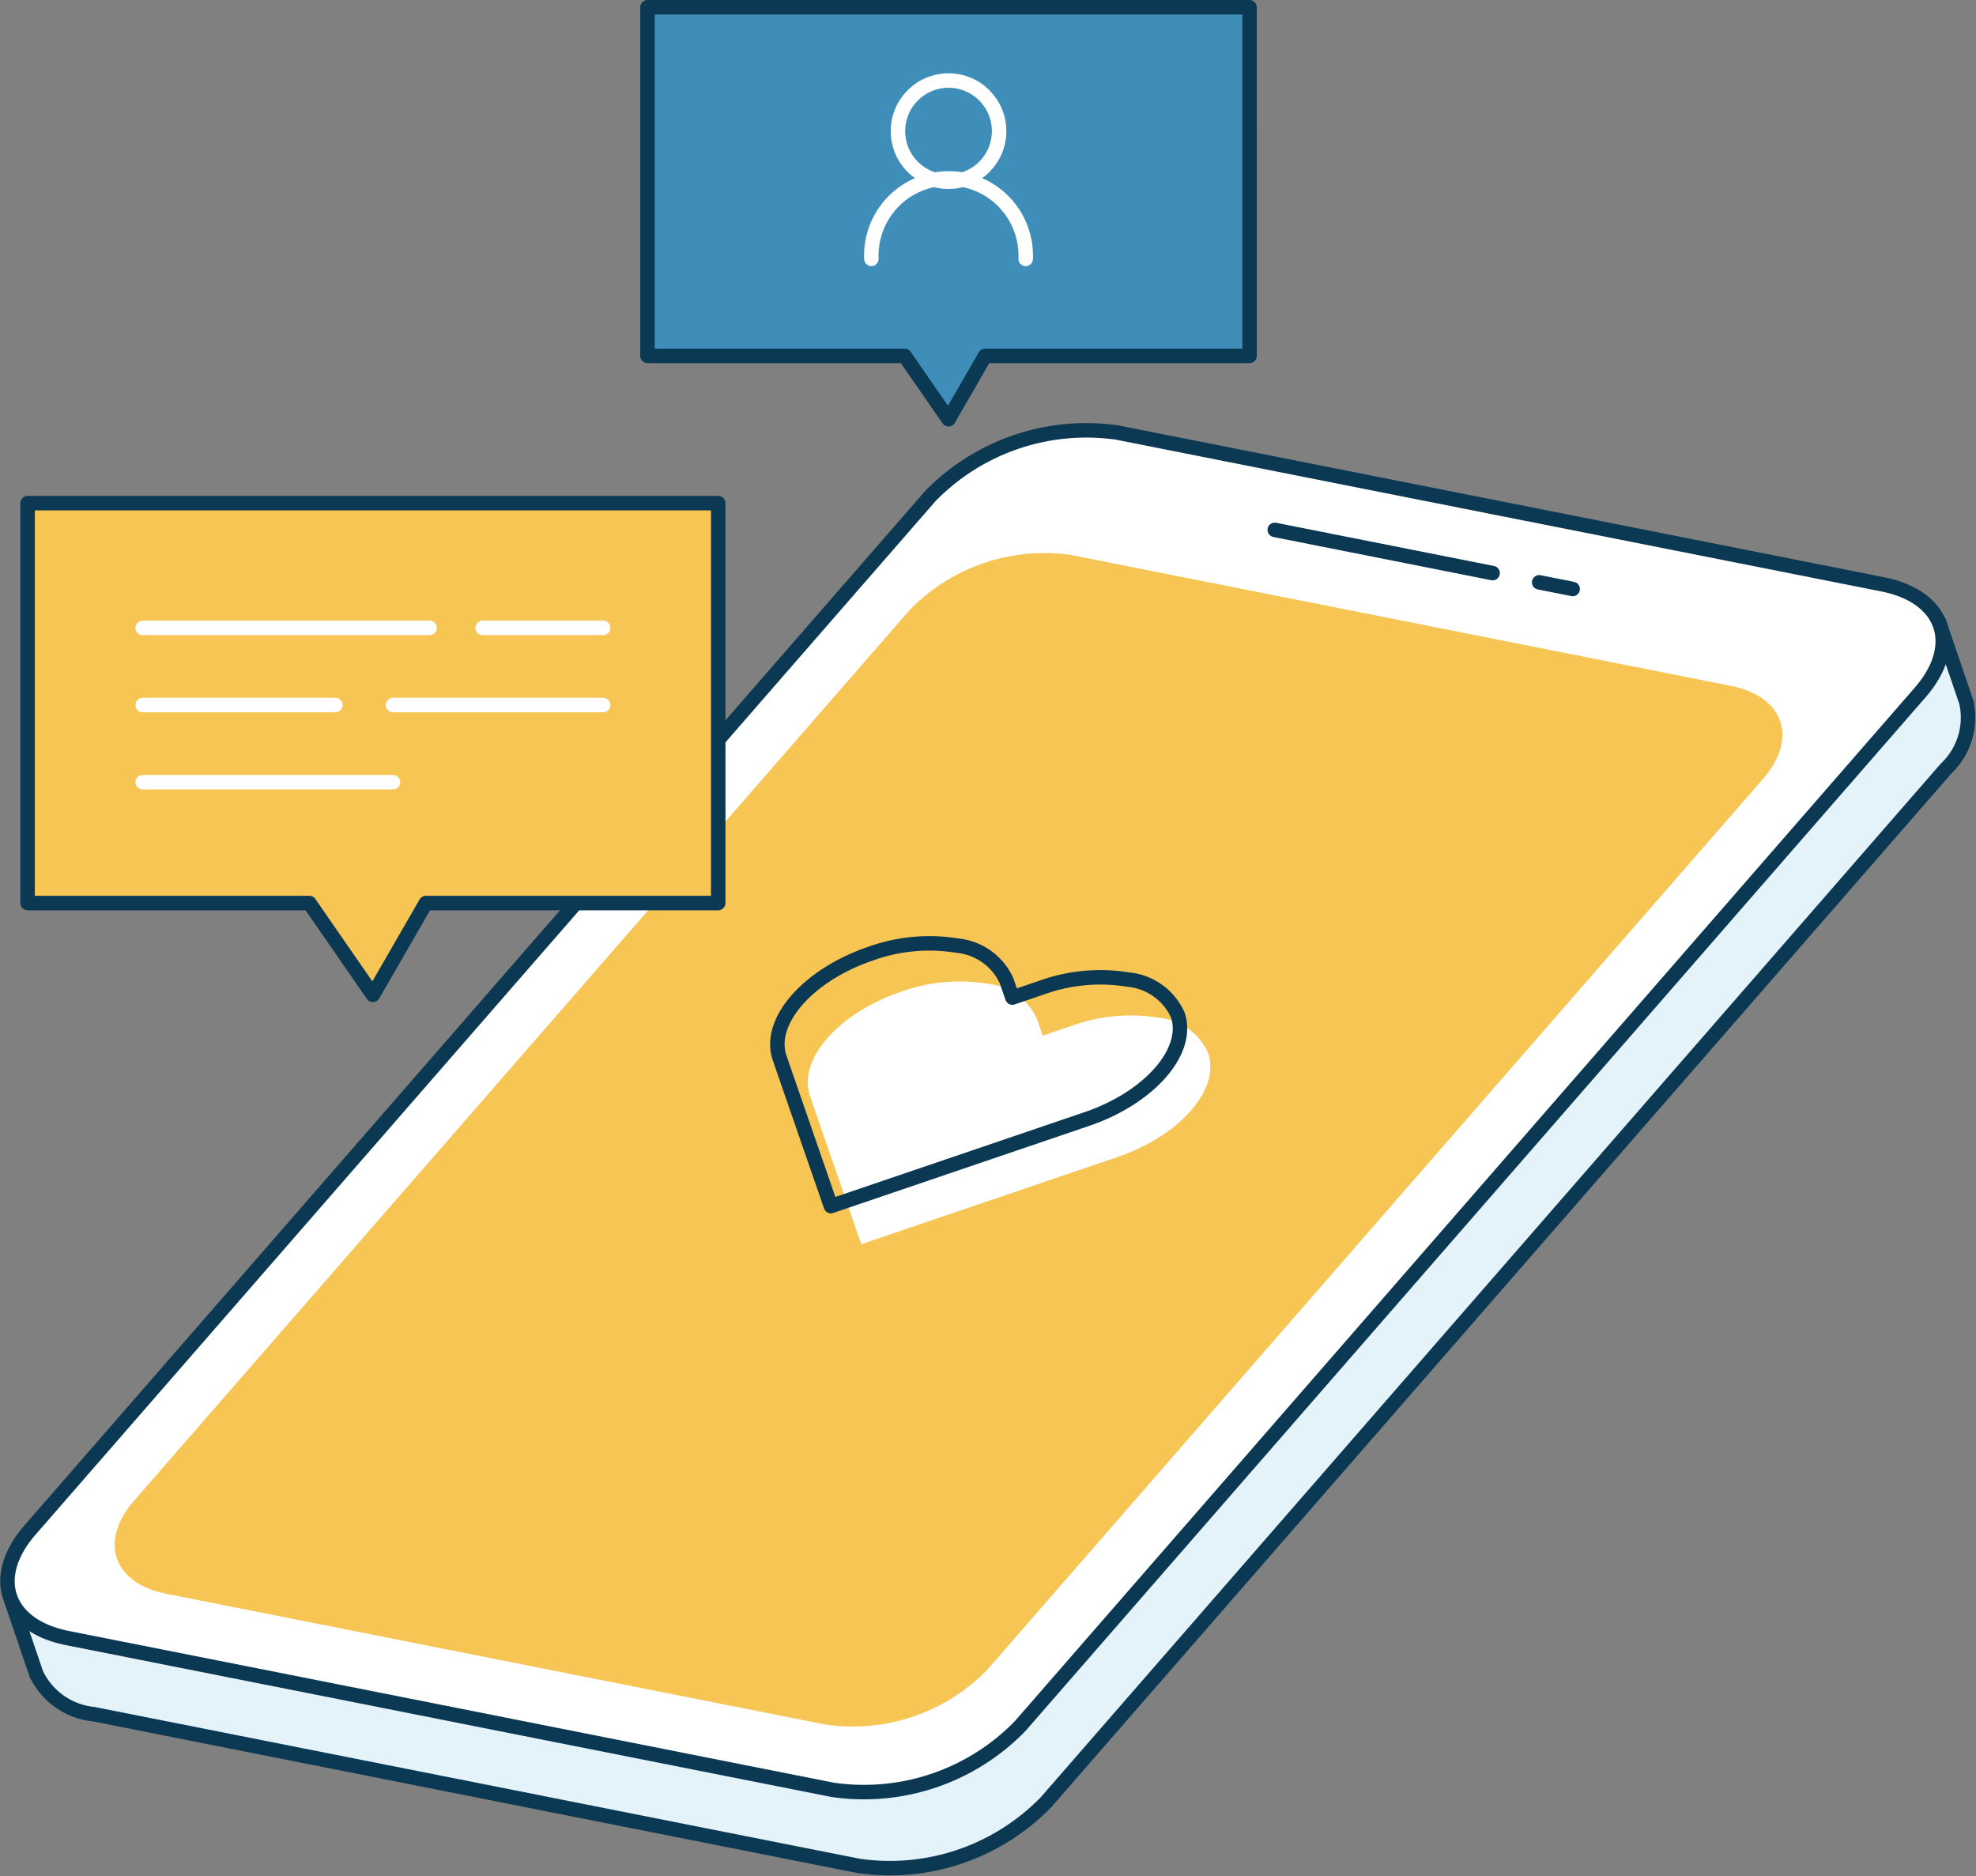 <svg xmlns="http://www.w3.org/2000/svg" width="102.359" height="97.177" viewBox="0 0 102.359 97.177">
  <rect x="0" y="0" width="102.359" height="97.177" fill="#808080" stroke="none"/>
  <defs>
    <style>
      .cls-1 {
        fill: #e4f2fa;
      }

      .cls-1, .cls-2, .cls-4, .cls-7, .cls-8 {
        stroke: #0b3852;
      }

      .cls-1, .cls-2, .cls-4, .cls-5, .cls-7, .cls-8 {
        stroke-linecap: round;
        stroke-linejoin: round;
        stroke-width: 0.75px;
      }

      .cls-2, .cls-6 {
        fill: #fff;
      }

      .cls-3, .cls-8 {
        fill: #f6c554;
      }

      .cls-4 {
        fill: #3f8eba;
      }

      .cls-5, .cls-7 {
        fill: none;
      }

      .cls-5 {
        stroke: #fff;
      }
    </style>
  </defs>
  <g id="Group_486" data-name="Group 486" transform="translate(-1824.723 -468.903)">
    <g id="Group_476" data-name="Group 476">
      <path id="Path_98384" data-name="Path 98384" class="cls-1" d="M1925.163,501.108l-3.284,1.665-37.932-7.522a11.287,11.287,0,0,0-9.7,3.3L1829.96,549.4l-4.661,2.365,1.328,3.9.009-.005a3.691,3.691,0,0,0,2.935,2.02l39.638,7.86a11.287,11.287,0,0,0,9.7-3.3l46.62-53.529a3.637,3.637,0,0,0,1.065-3.383l.007,0Z"/>
      <g id="Group_474" data-name="Group 474">
        <path id="Path_98385" data-name="Path 98385" class="cls-2" d="M1922.243,499.165c3.215.638,4.084,3.147,1.942,5.607l-46.62,53.529a11.283,11.283,0,0,1-9.7,3.3l-39.638-7.86c-3.215-.637-4.085-3.147-1.942-5.607l46.62-53.528a11.284,11.284,0,0,1,9.7-3.3Z"/>
      </g>
      <g id="Group_475" data-name="Group 475">
        <path id="Path_98386" data-name="Path 98386" class="cls-3" d="M1914.365,504.42c2.771.55,3.52,2.712,1.674,4.832l-40.174,46.128a9.726,9.726,0,0,1-8.358,2.842l-34.157-6.773c-2.771-.55-3.52-2.712-1.674-4.832l40.174-46.128a9.73,9.73,0,0,1,8.358-2.842Z"/>
      </g>
      <line id="Line_164" data-name="Line 164" class="cls-2" x2="11.284" y2="2.238" transform="translate(1890.758 496.346)"/>
      <line id="Line_165" data-name="Line 165" class="cls-2" x1="1.736" y1="0.344" transform="translate(1904.454 499.062)"/>
    </g>
    <g id="Group_478" data-name="Group 478">
      <path id="Path_98387" data-name="Path 98387" class="cls-4" d="M1889.451,469.278h-31.187v18.056h13.321l2.273,3.283,1.894-3.283h13.7Z"/>
      <g id="Group_477" data-name="Group 477">
        <circle id="Ellipse_1490" data-name="Ellipse 1490" class="cls-5" cx="2.62" cy="2.62" r="2.62" transform="translate(1871.238 473.074)"/>
        <path id="Path_98388" data-name="Path 98388" class="cls-5" d="M1869.861,482.31a4,4,0,1,1,7.993,0"/>
      </g>
    </g>
    <g id="Group_479" data-name="Group 479">
      <path id="Path_98389" data-name="Path 98389" class="cls-6" d="M1884.749,521.612a3.136,3.136,0,0,1,2.554,1.818c.651,1.879-1.452,4.293-4.7,5.4l-1.507.512-11.758,4-2.355-6.8-.3-.871c-.65-1.879,1.452-4.294,4.7-5.4a8.942,8.942,0,0,1,4.5-.419,3.138,3.138,0,0,1,2.554,1.818l.3.871,1.506-.512A8.943,8.943,0,0,1,1884.749,521.612Z"/>
    </g>
    <g id="Group_480" data-name="Group 480">
      <path id="Path_98390" data-name="Path 98390" class="cls-7" d="M1883.176,519.638a3.136,3.136,0,0,1,2.553,1.818c.651,1.879-1.452,4.293-4.7,5.4l-1.506.512-11.759,4-2.354-6.8-.3-.871c-.651-1.879,1.452-4.294,4.7-5.4a8.954,8.954,0,0,1,4.5-.419,3.136,3.136,0,0,1,2.554,1.818l.3.871,1.507-.512A8.941,8.941,0,0,1,1883.176,519.638Z"/>
    </g>
    <g id="Group_485" data-name="Group 485">
      <path id="Path_98391" data-name="Path 98391" class="cls-8" d="M1861.927,494.961h-35.774v20.711h14.595l3.292,4.756,2.744-4.756h15.144Z"/>
      <g id="Group_484" data-name="Group 484">
        <g id="Group_481" data-name="Group 481">
          <line id="Line_166" data-name="Line 166" class="cls-5" x2="14.868" transform="translate(1832.112 501.422)"/>
          <line id="Line_167" data-name="Line 167" class="cls-5" x1="6.245" transform="translate(1849.722 501.422)"/>
        </g>
        <g id="Group_482" data-name="Group 482">
          <line id="Line_168" data-name="Line 168" class="cls-5" x2="9.979" transform="translate(1832.112 505.418)"/>
          <line id="Line_169" data-name="Line 169" class="cls-5" x1="10.887" transform="translate(1845.08 505.418)"/>
        </g>
        <g id="Group_483" data-name="Group 483">
          <line id="Line_170" data-name="Line 170" class="cls-5" x2="12.968" transform="translate(1832.112 509.414)"/>
        </g>
      </g>
    </g>
  </g>
</svg>

